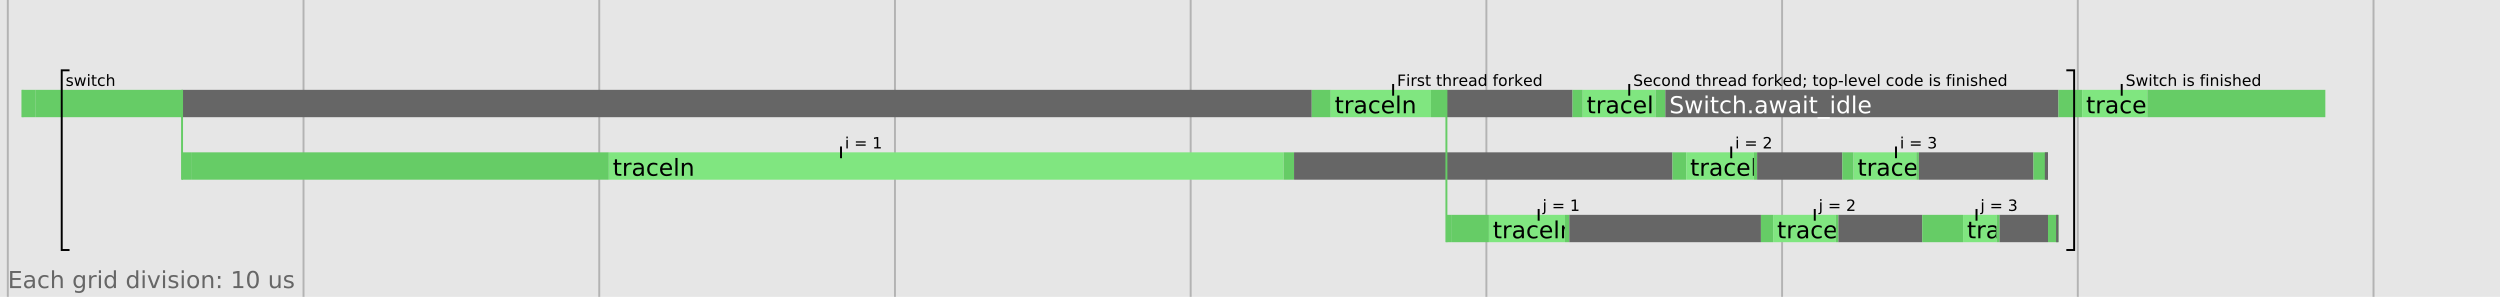 <?xml version="1.0" encoding="UTF-8"?>
<svg xmlns="http://www.w3.org/2000/svg" xmlns:xlink="http://www.w3.org/1999/xlink" width="1280pt" height="152pt" viewBox="0 0 1280 152" version="1.1">
<defs>
<g>
<symbol overflow="visible" id="glyph0-0">
<path style="stroke:none;" d="M 0.594 2.125 L 0.594 -8.469 L 6.594 -8.469 L 6.594 2.125 Z M 1.266 1.453 L 5.938 1.453 L 5.938 -7.781 L 1.266 -7.781 Z M 1.266 1.453 "/>
</symbol>
<symbol overflow="visible" id="glyph0-1">
<path style="stroke:none;" d="M 1.172 -8.75 L 6.703 -8.75 L 6.703 -7.75 L 2.359 -7.75 L 2.359 -5.156 L 6.531 -5.156 L 6.531 -4.172 L 2.359 -4.172 L 2.359 -1 L 6.812 -1 L 6.812 0 L 1.172 0 Z M 1.172 -8.75 "/>
</symbol>
<symbol overflow="visible" id="glyph0-2">
<path style="stroke:none;" d="M 4.109 -3.297 C 3.242 -3.297 2.641 -3.195 2.297 -3 C 1.961 -2.801 1.797 -2.461 1.797 -1.984 C 1.797 -1.598 1.922 -1.289 2.172 -1.062 C 2.43 -0.844 2.773 -0.734 3.203 -0.734 C 3.805 -0.734 4.285 -0.941 4.641 -1.359 C 5.004 -1.785 5.188 -2.352 5.188 -3.062 L 5.188 -3.297 Z M 6.266 -3.75 L 6.266 0 L 5.188 0 L 5.188 -1 C 4.938 -0.602 4.629 -0.305 4.266 -0.109 C 3.898 0.078 3.453 0.172 2.922 0.172 C 2.242 0.172 1.707 -0.016 1.312 -0.391 C 0.914 -0.773 0.719 -1.281 0.719 -1.906 C 0.719 -2.645 0.961 -3.203 1.453 -3.578 C 1.953 -3.953 2.691 -4.141 3.672 -4.141 L 5.188 -4.141 L 5.188 -4.25 C 5.188 -4.75 5.02 -5.133 4.688 -5.406 C 4.363 -5.676 3.91 -5.812 3.328 -5.812 C 2.953 -5.812 2.582 -5.766 2.219 -5.672 C 1.863 -5.578 1.523 -5.441 1.203 -5.266 L 1.203 -6.266 C 1.598 -6.422 1.977 -6.535 2.344 -6.609 C 2.719 -6.68 3.082 -6.719 3.438 -6.719 C 4.383 -6.719 5.094 -6.473 5.562 -5.984 C 6.031 -5.492 6.266 -4.75 6.266 -3.75 Z M 6.266 -3.75 "/>
</symbol>
<symbol overflow="visible" id="glyph0-3">
<path style="stroke:none;" d="M 5.859 -6.312 L 5.859 -5.297 C 5.547 -5.473 5.238 -5.602 4.938 -5.688 C 4.633 -5.77 4.328 -5.812 4.016 -5.812 C 3.305 -5.812 2.758 -5.586 2.375 -5.141 C 1.988 -4.703 1.797 -4.082 1.797 -3.281 C 1.797 -2.477 1.988 -1.852 2.375 -1.406 C 2.758 -0.969 3.305 -0.75 4.016 -0.75 C 4.328 -0.75 4.633 -0.789 4.938 -0.875 C 5.238 -0.957 5.547 -1.082 5.859 -1.25 L 5.859 -0.25 C 5.555 -0.113 5.242 -0.008 4.922 0.062 C 4.598 0.133 4.254 0.172 3.891 0.172 C 2.898 0.172 2.113 -0.133 1.531 -0.75 C 0.945 -1.375 0.656 -2.219 0.656 -3.281 C 0.656 -4.344 0.945 -5.18 1.531 -5.797 C 2.125 -6.41 2.938 -6.719 3.969 -6.719 C 4.289 -6.719 4.609 -6.68 4.922 -6.609 C 5.242 -6.547 5.555 -6.445 5.859 -6.312 Z M 5.859 -6.312 "/>
</symbol>
<symbol overflow="visible" id="glyph0-4">
<path style="stroke:none;" d="M 6.594 -3.969 L 6.594 0 L 5.516 0 L 5.516 -3.922 C 5.516 -4.547 5.391 -5.008 5.141 -5.312 C 4.898 -5.625 4.539 -5.781 4.062 -5.781 C 3.477 -5.781 3.016 -5.594 2.672 -5.219 C 2.336 -4.852 2.172 -4.348 2.172 -3.703 L 2.172 0 L 1.094 0 L 1.094 -9.125 L 2.172 -9.125 L 2.172 -5.547 C 2.43 -5.941 2.734 -6.234 3.078 -6.422 C 3.43 -6.617 3.836 -6.719 4.297 -6.719 C 5.047 -6.719 5.613 -6.484 6 -6.016 C 6.395 -5.555 6.594 -4.875 6.594 -3.969 Z M 6.594 -3.969 "/>
</symbol>
<symbol overflow="visible" id="glyph0-5">
<path style="stroke:none;" d=""/>
</symbol>
<symbol overflow="visible" id="glyph0-6">
<path style="stroke:none;" d="M 5.453 -3.359 C 5.453 -4.141 5.289 -4.742 4.969 -5.172 C 4.645 -5.598 4.191 -5.812 3.609 -5.812 C 3.035 -5.812 2.586 -5.598 2.266 -5.172 C 1.941 -4.742 1.781 -4.141 1.781 -3.359 C 1.781 -2.578 1.941 -1.973 2.266 -1.547 C 2.586 -1.117 3.035 -0.906 3.609 -0.906 C 4.191 -0.906 4.645 -1.117 4.969 -1.547 C 5.289 -1.973 5.453 -2.578 5.453 -3.359 Z M 6.531 -0.812 C 6.531 0.301 6.281 1.129 5.781 1.672 C 5.289 2.223 4.531 2.5 3.5 2.5 C 3.125 2.5 2.766 2.469 2.422 2.406 C 2.086 2.352 1.766 2.27 1.453 2.156 L 1.453 1.109 C 1.766 1.273 2.078 1.398 2.391 1.484 C 2.703 1.566 3.016 1.609 3.328 1.609 C 4.035 1.609 4.566 1.422 4.922 1.047 C 5.273 0.68 5.453 0.125 5.453 -0.625 L 5.453 -1.156 C 5.223 -0.77 4.938 -0.477 4.594 -0.281 C 4.25 -0.094 3.832 0 3.344 0 C 2.539 0 1.891 -0.305 1.391 -0.922 C 0.898 -1.535 0.656 -2.348 0.656 -3.359 C 0.656 -4.367 0.898 -5.18 1.391 -5.797 C 1.891 -6.41 2.539 -6.719 3.344 -6.719 C 3.832 -6.719 4.25 -6.617 4.594 -6.422 C 4.938 -6.234 5.223 -5.945 5.453 -5.562 L 5.453 -6.562 L 6.531 -6.562 Z M 6.531 -0.812 "/>
</symbol>
<symbol overflow="visible" id="glyph0-7">
<path style="stroke:none;" d="M 4.938 -5.562 C 4.812 -5.625 4.676 -5.672 4.531 -5.703 C 4.395 -5.742 4.238 -5.766 4.062 -5.766 C 3.457 -5.766 2.988 -5.566 2.656 -5.172 C 2.332 -4.773 2.172 -4.203 2.172 -3.453 L 2.172 0 L 1.094 0 L 1.094 -6.562 L 2.172 -6.562 L 2.172 -5.547 C 2.398 -5.941 2.695 -6.234 3.062 -6.422 C 3.426 -6.617 3.867 -6.719 4.391 -6.719 C 4.461 -6.719 4.539 -6.711 4.625 -6.703 C 4.719 -6.691 4.816 -6.676 4.922 -6.656 Z M 4.938 -5.562 "/>
</symbol>
<symbol overflow="visible" id="glyph0-8">
<path style="stroke:none;" d="M 1.125 -6.562 L 2.203 -6.562 L 2.203 0 L 1.125 0 Z M 1.125 -9.125 L 2.203 -9.125 L 2.203 -7.75 L 1.125 -7.75 Z M 1.125 -9.125 "/>
</symbol>
<symbol overflow="visible" id="glyph0-9">
<path style="stroke:none;" d="M 5.453 -5.562 L 5.453 -9.125 L 6.531 -9.125 L 6.531 0 L 5.453 0 L 5.453 -0.984 C 5.223 -0.598 4.938 -0.305 4.594 -0.109 C 4.25 0.078 3.832 0.172 3.344 0.172 C 2.551 0.172 1.906 -0.145 1.406 -0.781 C 0.906 -1.414 0.656 -2.25 0.656 -3.281 C 0.656 -4.312 0.906 -5.141 1.406 -5.766 C 1.906 -6.398 2.551 -6.719 3.344 -6.719 C 3.832 -6.719 4.25 -6.625 4.594 -6.438 C 4.938 -6.25 5.223 -5.957 5.453 -5.562 Z M 1.781 -3.281 C 1.781 -2.488 1.941 -1.863 2.266 -1.406 C 2.586 -0.957 3.035 -0.734 3.609 -0.734 C 4.18 -0.734 4.629 -0.957 4.953 -1.406 C 5.285 -1.863 5.453 -2.488 5.453 -3.281 C 5.453 -4.07 5.285 -4.691 4.953 -5.141 C 4.629 -5.586 4.18 -5.812 3.609 -5.812 C 3.035 -5.812 2.586 -5.586 2.266 -5.141 C 1.941 -4.691 1.781 -4.07 1.781 -3.281 Z M 1.781 -3.281 "/>
</symbol>
<symbol overflow="visible" id="glyph0-10">
<path style="stroke:none;" d="M 0.359 -6.562 L 1.5 -6.562 L 3.547 -1.062 L 5.609 -6.562 L 6.75 -6.562 L 4.281 0 L 2.812 0 Z M 0.359 -6.562 "/>
</symbol>
<symbol overflow="visible" id="glyph0-11">
<path style="stroke:none;" d="M 5.312 -6.375 L 5.312 -5.344 C 5.008 -5.5 4.691 -5.613 4.359 -5.688 C 4.035 -5.77 3.695 -5.812 3.344 -5.812 C 2.812 -5.812 2.41 -5.727 2.141 -5.562 C 1.867 -5.406 1.734 -5.16 1.734 -4.828 C 1.734 -4.578 1.828 -4.379 2.016 -4.234 C 2.211 -4.098 2.602 -3.969 3.188 -3.844 L 3.547 -3.75 C 4.316 -3.594 4.863 -3.363 5.188 -3.062 C 5.508 -2.758 5.672 -2.344 5.672 -1.812 C 5.672 -1.195 5.426 -0.711 4.938 -0.359 C 4.457 -0.004 3.797 0.172 2.953 0.172 C 2.598 0.172 2.227 0.133 1.844 0.062 C 1.469 0 1.07 -0.098 0.656 -0.234 L 0.656 -1.359 C 1.051 -1.148 1.441 -0.992 1.828 -0.891 C 2.211 -0.785 2.598 -0.734 2.984 -0.734 C 3.484 -0.734 3.867 -0.816 4.141 -0.984 C 4.422 -1.16 4.562 -1.41 4.562 -1.734 C 4.562 -2.023 4.461 -2.25 4.266 -2.406 C 4.066 -2.562 3.633 -2.711 2.969 -2.859 L 2.594 -2.938 C 1.926 -3.082 1.441 -3.301 1.141 -3.594 C 0.848 -3.883 0.703 -4.281 0.703 -4.781 C 0.703 -5.406 0.922 -5.883 1.359 -6.219 C 1.797 -6.551 2.414 -6.719 3.219 -6.719 C 3.613 -6.719 3.988 -6.688 4.344 -6.625 C 4.695 -6.57 5.02 -6.488 5.312 -6.375 Z M 5.312 -6.375 "/>
</symbol>
<symbol overflow="visible" id="glyph0-12">
<path style="stroke:none;" d="M 3.672 -5.812 C 3.098 -5.812 2.641 -5.582 2.297 -5.125 C 1.961 -4.676 1.797 -4.062 1.797 -3.281 C 1.797 -2.488 1.961 -1.867 2.297 -1.422 C 2.629 -0.973 3.086 -0.75 3.672 -0.75 C 4.242 -0.75 4.695 -0.973 5.031 -1.422 C 5.375 -1.879 5.547 -2.5 5.547 -3.281 C 5.547 -4.051 5.375 -4.664 5.031 -5.125 C 4.695 -5.582 4.242 -5.812 3.672 -5.812 Z M 3.672 -6.719 C 4.609 -6.719 5.344 -6.41 5.875 -5.797 C 6.414 -5.191 6.688 -4.352 6.688 -3.281 C 6.688 -2.207 6.414 -1.363 5.875 -0.75 C 5.344 -0.133 4.609 0.172 3.672 0.172 C 2.734 0.172 1.992 -0.133 1.453 -0.75 C 0.922 -1.363 0.656 -2.207 0.656 -3.281 C 0.656 -4.352 0.922 -5.191 1.453 -5.797 C 1.992 -6.41 2.734 -6.719 3.672 -6.719 Z M 3.672 -6.719 "/>
</symbol>
<symbol overflow="visible" id="glyph0-13">
<path style="stroke:none;" d="M 6.594 -3.969 L 6.594 0 L 5.516 0 L 5.516 -3.922 C 5.516 -4.547 5.391 -5.008 5.141 -5.312 C 4.898 -5.625 4.539 -5.781 4.062 -5.781 C 3.477 -5.781 3.016 -5.594 2.672 -5.219 C 2.336 -4.852 2.172 -4.348 2.172 -3.703 L 2.172 0 L 1.094 0 L 1.094 -6.562 L 2.172 -6.562 L 2.172 -5.547 C 2.43 -5.941 2.734 -6.234 3.078 -6.422 C 3.43 -6.617 3.836 -6.719 4.297 -6.719 C 5.047 -6.719 5.613 -6.484 6 -6.016 C 6.395 -5.555 6.594 -4.875 6.594 -3.969 Z M 6.594 -3.969 "/>
</symbol>
<symbol overflow="visible" id="glyph0-14">
<path style="stroke:none;" d="M 1.406 -1.484 L 2.641 -1.484 L 2.641 0 L 1.406 0 Z M 1.406 -6.203 L 2.641 -6.203 L 2.641 -4.719 L 1.406 -4.719 Z M 1.406 -6.203 "/>
</symbol>
<symbol overflow="visible" id="glyph0-15">
<path style="stroke:none;" d="M 1.484 -1 L 3.422 -1 L 3.422 -7.672 L 1.312 -7.25 L 1.312 -8.328 L 3.406 -8.75 L 4.594 -8.75 L 4.594 -1 L 6.531 -1 L 6.531 0 L 1.484 0 Z M 1.484 -1 "/>
</symbol>
<symbol overflow="visible" id="glyph0-16">
<path style="stroke:none;" d="M 3.812 -7.969 C 3.207 -7.969 2.75 -7.664 2.438 -7.062 C 2.133 -6.469 1.984 -5.566 1.984 -4.359 C 1.984 -3.16 2.133 -2.258 2.438 -1.656 C 2.75 -1.062 3.207 -0.766 3.812 -0.766 C 4.426 -0.766 4.883 -1.062 5.188 -1.656 C 5.5 -2.258 5.656 -3.16 5.656 -4.359 C 5.656 -5.566 5.5 -6.469 5.188 -7.062 C 4.883 -7.664 4.426 -7.969 3.812 -7.969 Z M 3.812 -8.906 C 4.789 -8.906 5.539 -8.516 6.062 -7.734 C 6.582 -6.961 6.844 -5.836 6.844 -4.359 C 6.844 -2.891 6.582 -1.766 6.062 -0.984 C 5.539 -0.211 4.789 0.172 3.812 0.172 C 2.832 0.172 2.082 -0.211 1.562 -0.984 C 1.051 -1.766 0.797 -2.891 0.797 -4.359 C 0.797 -5.836 1.051 -6.961 1.562 -7.734 C 2.082 -8.516 2.832 -8.906 3.812 -8.906 Z M 3.812 -8.906 "/>
</symbol>
<symbol overflow="visible" id="glyph0-17">
<path style="stroke:none;" d="M 1.016 -2.594 L 1.016 -6.562 L 2.094 -6.562 L 2.094 -2.625 C 2.094 -2.008 2.211 -1.547 2.453 -1.234 C 2.703 -0.922 3.066 -0.766 3.547 -0.766 C 4.129 -0.766 4.586 -0.945 4.922 -1.312 C 5.266 -1.688 5.438 -2.195 5.438 -2.844 L 5.438 -6.562 L 6.516 -6.562 L 6.516 0 L 5.438 0 L 5.438 -1.016 C 5.176 -0.609 4.875 -0.305 4.531 -0.109 C 4.188 0.078 3.785 0.172 3.328 0.172 C 2.566 0.172 1.988 -0.062 1.594 -0.531 C 1.207 -1 1.016 -1.688 1.016 -2.594 Z M 3.734 -6.719 Z M 3.734 -6.719 "/>
</symbol>
<symbol overflow="visible" id="glyph0-18">
<path style="stroke:none;" d="M 2.203 -8.422 L 2.203 -6.562 L 4.422 -6.562 L 4.422 -5.719 L 2.203 -5.719 L 2.203 -2.156 C 2.203 -1.625 2.273 -1.281 2.422 -1.125 C 2.566 -0.977 2.863 -0.906 3.312 -0.906 L 4.422 -0.906 L 4.422 0 L 3.312 0 C 2.477 0 1.898 -0.156 1.578 -0.469 C 1.266 -0.781 1.109 -1.344 1.109 -2.156 L 1.109 -5.719 L 0.328 -5.719 L 0.328 -6.562 L 1.109 -6.562 L 1.109 -8.422 Z M 2.203 -8.422 "/>
</symbol>
<symbol overflow="visible" id="glyph0-19">
<path style="stroke:none;" d="M 6.75 -3.547 L 6.75 -3.031 L 1.781 -3.031 C 1.832 -2.281 2.055 -1.711 2.453 -1.328 C 2.859 -0.941 3.414 -0.75 4.125 -0.75 C 4.539 -0.75 4.941 -0.797 5.328 -0.891 C 5.723 -0.992 6.113 -1.148 6.5 -1.359 L 6.5 -0.328 C 6.102 -0.172 5.703 -0.051 5.297 0.031 C 4.891 0.125 4.477 0.172 4.062 0.172 C 3.02 0.172 2.191 -0.129 1.578 -0.734 C 0.961 -1.348 0.656 -2.176 0.656 -3.219 C 0.656 -4.289 0.945 -5.141 1.531 -5.766 C 2.113 -6.398 2.895 -6.719 3.875 -6.719 C 4.758 -6.719 5.457 -6.43 5.969 -5.859 C 6.488 -5.297 6.75 -4.523 6.75 -3.547 Z M 5.672 -3.875 C 5.66 -4.457 5.492 -4.926 5.172 -5.281 C 4.848 -5.633 4.422 -5.812 3.891 -5.812 C 3.285 -5.812 2.801 -5.641 2.438 -5.297 C 2.082 -4.953 1.879 -4.473 1.828 -3.859 Z M 5.672 -3.875 "/>
</symbol>
<symbol overflow="visible" id="glyph0-20">
<path style="stroke:none;" d="M 1.125 -9.125 L 2.203 -9.125 L 2.203 0 L 1.125 0 Z M 1.125 -9.125 "/>
</symbol>
<symbol overflow="visible" id="glyph0-21">
<path style="stroke:none;" d="M 6.422 -8.469 L 6.422 -7.312 C 5.973 -7.52 5.547 -7.676 5.141 -7.781 C 4.742 -7.895 4.363 -7.953 4 -7.953 C 3.352 -7.953 2.852 -7.828 2.5 -7.578 C 2.156 -7.328 1.984 -6.969 1.984 -6.5 C 1.984 -6.113 2.098 -5.82 2.328 -5.625 C 2.555 -5.426 3 -5.27 3.656 -5.156 L 4.359 -5 C 5.242 -4.832 5.895 -4.535 6.312 -4.109 C 6.738 -3.691 6.953 -3.129 6.953 -2.422 C 6.953 -1.566 6.664 -0.922 6.094 -0.484 C 5.531 -0.047 4.695 0.172 3.594 0.172 C 3.188 0.172 2.75 0.125 2.281 0.031 C 1.812 -0.062 1.328 -0.203 0.828 -0.391 L 0.828 -1.609 C 1.305 -1.336 1.773 -1.133 2.234 -1 C 2.703 -0.863 3.156 -0.797 3.594 -0.797 C 4.27 -0.797 4.789 -0.926 5.156 -1.188 C 5.531 -1.457 5.719 -1.836 5.719 -2.328 C 5.719 -2.754 5.582 -3.086 5.312 -3.328 C 5.051 -3.578 4.617 -3.758 4.016 -3.875 L 3.297 -4.016 C 2.41 -4.191 1.77 -4.469 1.375 -4.844 C 0.988 -5.219 0.797 -5.738 0.797 -6.406 C 0.797 -7.188 1.066 -7.797 1.609 -8.234 C 2.148 -8.68 2.898 -8.906 3.859 -8.906 C 4.273 -8.906 4.691 -8.867 5.109 -8.797 C 5.535 -8.723 5.973 -8.613 6.422 -8.469 Z M 6.422 -8.469 "/>
</symbol>
<symbol overflow="visible" id="glyph0-22">
<path style="stroke:none;" d="M 0.5 -6.562 L 1.578 -6.562 L 2.938 -1.438 L 4.266 -6.562 L 5.547 -6.562 L 6.891 -1.438 L 8.234 -6.562 L 9.312 -6.562 L 7.594 0 L 6.328 0 L 4.906 -5.375 L 3.5 0 L 2.219 0 Z M 0.5 -6.562 "/>
</symbol>
<symbol overflow="visible" id="glyph0-23">
<path style="stroke:none;" d="M 1.281 -1.484 L 2.516 -1.484 L 2.516 0 L 1.281 0 Z M 1.281 -1.484 "/>
</symbol>
<symbol overflow="visible" id="glyph0-24">
<path style="stroke:none;" d="M 6.125 2 L 6.125 2.828 L -0.125 2.828 L -0.125 2 Z M 6.125 2 "/>
</symbol>
<symbol overflow="visible" id="glyph1-0">
<path style="stroke:none;" d="M 0.406 1.422 L 0.406 -5.641 L 4.406 -5.641 L 4.406 1.422 Z M 0.844 0.969 L 3.953 0.969 L 3.953 -5.188 L 0.844 -5.188 Z M 0.844 0.969 "/>
</symbol>
<symbol overflow="visible" id="glyph1-1">
<path style="stroke:none;" d="M 0.75 -4.375 L 1.469 -4.375 L 1.469 0 L 0.75 0 Z M 0.75 -6.078 L 1.469 -6.078 L 1.469 -5.172 L 0.75 -5.172 Z M 0.75 -6.078 "/>
</symbol>
<symbol overflow="visible" id="glyph1-2">
<path style="stroke:none;" d=""/>
</symbol>
<symbol overflow="visible" id="glyph1-3">
<path style="stroke:none;" d="M 0.844 -3.641 L 5.859 -3.641 L 5.859 -2.984 L 0.844 -2.984 Z M 0.844 -2.047 L 5.859 -2.047 L 5.859 -1.375 L 0.844 -1.375 Z M 0.844 -2.047 "/>
</symbol>
<symbol overflow="visible" id="glyph1-4">
<path style="stroke:none;" d="M 1 -0.672 L 2.281 -0.672 L 2.281 -5.109 L 0.875 -4.828 L 0.875 -5.547 L 2.281 -5.828 L 3.062 -5.828 L 3.062 -0.672 L 4.359 -0.672 L 4.359 0 L 1 0 Z M 1 -0.672 "/>
</symbol>
<symbol overflow="visible" id="glyph1-5">
<path style="stroke:none;" d="M 1.531 -0.672 L 4.297 -0.672 L 4.297 0 L 0.594 0 L 0.594 -0.672 C 0.883 -0.973 1.289 -1.383 1.812 -1.906 C 2.332 -2.438 2.656 -2.773 2.781 -2.922 C 3.039 -3.203 3.219 -3.441 3.312 -3.641 C 3.414 -3.836 3.469 -4.031 3.469 -4.219 C 3.469 -4.531 3.359 -4.785 3.141 -4.984 C 2.922 -5.18 2.641 -5.281 2.297 -5.281 C 2.047 -5.281 1.781 -5.234 1.5 -5.141 C 1.227 -5.055 0.938 -4.926 0.625 -4.75 L 0.625 -5.547 C 0.945 -5.68 1.242 -5.781 1.516 -5.844 C 1.797 -5.906 2.051 -5.938 2.281 -5.938 C 2.883 -5.938 3.363 -5.785 3.719 -5.484 C 4.082 -5.18 4.266 -4.781 4.266 -4.281 C 4.266 -4.039 4.219 -3.812 4.125 -3.594 C 4.031 -3.375 3.867 -3.117 3.641 -2.828 C 3.566 -2.754 3.352 -2.535 3 -2.172 C 2.656 -1.816 2.164 -1.316 1.531 -0.672 Z M 1.531 -0.672 "/>
</symbol>
<symbol overflow="visible" id="glyph1-6">
<path style="stroke:none;" d="M 3.25 -3.141 C 3.625 -3.066 3.914 -2.898 4.125 -2.641 C 4.344 -2.391 4.453 -2.078 4.453 -1.703 C 4.453 -1.117 4.254 -0.672 3.859 -0.359 C 3.461 -0.047 2.898 0.109 2.172 0.109 C 1.922 0.109 1.664 0.082 1.406 0.031 C 1.156 -0.008 0.891 -0.078 0.609 -0.172 L 0.609 -0.938 C 0.828 -0.812 1.066 -0.711 1.328 -0.641 C 1.586 -0.578 1.859 -0.547 2.141 -0.547 C 2.641 -0.547 3.02 -0.645 3.281 -0.844 C 3.539 -1.039 3.672 -1.328 3.672 -1.703 C 3.672 -2.047 3.547 -2.312 3.297 -2.5 C 3.055 -2.695 2.723 -2.797 2.297 -2.797 L 1.625 -2.797 L 1.625 -3.438 L 2.328 -3.438 C 2.711 -3.438 3.008 -3.516 3.219 -3.672 C 3.426 -3.828 3.531 -4.051 3.531 -4.344 C 3.531 -4.645 3.422 -4.875 3.203 -5.031 C 2.992 -5.195 2.691 -5.281 2.297 -5.281 C 2.078 -5.281 1.844 -5.254 1.594 -5.203 C 1.352 -5.16 1.082 -5.086 0.781 -4.984 L 0.781 -5.688 C 1.082 -5.77 1.363 -5.832 1.625 -5.875 C 1.883 -5.914 2.133 -5.938 2.375 -5.938 C 2.969 -5.938 3.438 -5.801 3.781 -5.531 C 4.133 -5.258 4.312 -4.891 4.312 -4.422 C 4.312 -4.098 4.219 -3.828 4.031 -3.609 C 3.852 -3.391 3.594 -3.234 3.25 -3.141 Z M 3.25 -3.141 "/>
</symbol>
<symbol overflow="visible" id="glyph1-7">
<path style="stroke:none;" d="M 0.781 -5.828 L 4.141 -5.828 L 4.141 -5.172 L 1.578 -5.172 L 1.578 -3.453 L 3.891 -3.453 L 3.891 -2.781 L 1.578 -2.781 L 1.578 0 L 0.781 0 Z M 0.781 -5.828 "/>
</symbol>
<symbol overflow="visible" id="glyph1-8">
<path style="stroke:none;" d="M 3.297 -3.703 C 3.211 -3.754 3.125 -3.789 3.031 -3.812 C 2.938 -3.832 2.832 -3.844 2.719 -3.844 C 2.312 -3.844 2 -3.707 1.781 -3.438 C 1.562 -3.176 1.453 -2.801 1.453 -2.312 L 1.453 0 L 0.734 0 L 0.734 -4.375 L 1.453 -4.375 L 1.453 -3.703 C 1.598 -3.961 1.789 -4.156 2.031 -4.281 C 2.281 -4.414 2.578 -4.484 2.922 -4.484 C 2.973 -4.484 3.023 -4.477 3.078 -4.469 C 3.141 -4.469 3.207 -4.457 3.281 -4.438 Z M 3.297 -3.703 "/>
</symbol>
<symbol overflow="visible" id="glyph1-9">
<path style="stroke:none;" d="M 3.547 -4.25 L 3.547 -3.562 C 3.336 -3.664 3.125 -3.742 2.906 -3.797 C 2.688 -3.848 2.461 -3.875 2.234 -3.875 C 1.879 -3.875 1.609 -3.816 1.422 -3.703 C 1.242 -3.598 1.156 -3.438 1.156 -3.219 C 1.156 -3.051 1.219 -2.922 1.344 -2.828 C 1.477 -2.734 1.738 -2.645 2.125 -2.562 L 2.375 -2.5 C 2.883 -2.395 3.242 -2.242 3.453 -2.047 C 3.672 -1.848 3.781 -1.566 3.781 -1.203 C 3.781 -0.797 3.617 -0.473 3.297 -0.234 C 2.973 -0.004 2.531 0.109 1.969 0.109 C 1.738 0.109 1.492 0.082 1.234 0.031 C 0.984 -0.008 0.719 -0.07 0.438 -0.156 L 0.438 -0.906 C 0.695 -0.77 0.957 -0.664 1.219 -0.594 C 1.477 -0.52 1.734 -0.484 1.984 -0.484 C 2.328 -0.484 2.586 -0.539 2.766 -0.656 C 2.953 -0.781 3.047 -0.945 3.047 -1.156 C 3.047 -1.352 2.977 -1.504 2.844 -1.609 C 2.707 -1.711 2.422 -1.812 1.984 -1.906 L 1.734 -1.969 C 1.285 -2.062 0.961 -2.203 0.766 -2.391 C 0.566 -2.586 0.469 -2.852 0.469 -3.188 C 0.469 -3.602 0.613 -3.922 0.906 -4.141 C 1.195 -4.367 1.609 -4.484 2.141 -4.484 C 2.41 -4.484 2.66 -4.461 2.891 -4.422 C 3.129 -4.379 3.348 -4.32 3.547 -4.25 Z M 3.547 -4.25 "/>
</symbol>
<symbol overflow="visible" id="glyph1-10">
<path style="stroke:none;" d="M 1.469 -5.625 L 1.469 -4.375 L 2.953 -4.375 L 2.953 -3.812 L 1.469 -3.812 L 1.469 -1.438 C 1.469 -1.082 1.516 -0.852 1.609 -0.75 C 1.711 -0.656 1.91 -0.609 2.203 -0.609 L 2.953 -0.609 L 2.953 0 L 2.203 0 C 1.648 0 1.27 -0.102 1.062 -0.312 C 0.852 -0.52 0.75 -0.895 0.75 -1.438 L 0.75 -3.812 L 0.219 -3.812 L 0.219 -4.375 L 0.75 -4.375 L 0.75 -5.625 Z M 1.469 -5.625 "/>
</symbol>
<symbol overflow="visible" id="glyph1-11">
<path style="stroke:none;" d="M 4.391 -2.641 L 4.391 0 L 3.672 0 L 3.672 -2.625 C 3.672 -3.031 3.586 -3.336 3.422 -3.547 C 3.266 -3.754 3.023 -3.859 2.703 -3.859 C 2.316 -3.859 2.008 -3.734 1.781 -3.484 C 1.562 -3.234 1.453 -2.895 1.453 -2.469 L 1.453 0 L 0.734 0 L 0.734 -6.078 L 1.453 -6.078 L 1.453 -3.703 C 1.617 -3.961 1.816 -4.156 2.047 -4.281 C 2.285 -4.414 2.555 -4.484 2.859 -4.484 C 3.367 -4.484 3.75 -4.328 4 -4.016 C 4.258 -3.703 4.391 -3.242 4.391 -2.641 Z M 4.391 -2.641 "/>
</symbol>
<symbol overflow="visible" id="glyph1-12">
<path style="stroke:none;" d="M 4.5 -2.375 L 4.5 -2.016 L 1.188 -2.016 C 1.219 -1.523 1.367 -1.148 1.641 -0.891 C 1.91 -0.629 2.281 -0.5 2.75 -0.5 C 3.031 -0.5 3.301 -0.531 3.562 -0.594 C 3.82 -0.664 4.078 -0.77 4.328 -0.906 L 4.328 -0.219 C 4.066 -0.113 3.801 -0.035 3.531 0.016 C 3.258 0.078 2.988 0.109 2.719 0.109 C 2.02 0.109 1.461 -0.094 1.047 -0.5 C 0.641 -0.906 0.438 -1.453 0.438 -2.141 C 0.438 -2.859 0.629 -3.426 1.016 -3.844 C 1.41 -4.27 1.938 -4.484 2.594 -4.484 C 3.176 -4.484 3.641 -4.289 3.984 -3.906 C 4.328 -3.531 4.5 -3.02 4.5 -2.375 Z M 3.781 -2.578 C 3.77 -2.973 3.656 -3.285 3.438 -3.516 C 3.227 -3.754 2.945 -3.875 2.594 -3.875 C 2.195 -3.875 1.875 -3.758 1.625 -3.531 C 1.383 -3.301 1.25 -2.984 1.219 -2.578 Z M 3.781 -2.578 "/>
</symbol>
<symbol overflow="visible" id="glyph1-13">
<path style="stroke:none;" d="M 2.75 -2.203 C 2.164 -2.203 1.758 -2.133 1.531 -2 C 1.312 -1.863 1.203 -1.641 1.203 -1.328 C 1.203 -1.066 1.285 -0.859 1.453 -0.703 C 1.617 -0.555 1.848 -0.484 2.141 -0.484 C 2.535 -0.484 2.852 -0.625 3.094 -0.906 C 3.332 -1.195 3.453 -1.578 3.453 -2.047 L 3.453 -2.203 Z M 4.172 -2.5 L 4.172 0 L 3.453 0 L 3.453 -0.672 C 3.297 -0.398 3.094 -0.203 2.844 -0.078 C 2.602 0.047 2.305 0.109 1.953 0.109 C 1.504 0.109 1.145 -0.016 0.875 -0.266 C 0.613 -0.516 0.484 -0.852 0.484 -1.281 C 0.484 -1.77 0.645 -2.141 0.969 -2.391 C 1.301 -2.641 1.797 -2.766 2.453 -2.766 L 3.453 -2.766 L 3.453 -2.828 C 3.453 -3.16 3.344 -3.414 3.125 -3.594 C 2.914 -3.781 2.613 -3.875 2.219 -3.875 C 1.969 -3.875 1.723 -3.844 1.484 -3.781 C 1.242 -3.719 1.016 -3.629 0.797 -3.516 L 0.797 -4.172 C 1.066 -4.273 1.32 -4.352 1.562 -4.406 C 1.812 -4.457 2.055 -4.484 2.297 -4.484 C 2.922 -4.484 3.391 -4.316 3.703 -3.984 C 4.016 -3.66 4.172 -3.164 4.172 -2.5 Z M 4.172 -2.5 "/>
</symbol>
<symbol overflow="visible" id="glyph1-14">
<path style="stroke:none;" d="M 3.641 -3.719 L 3.641 -6.078 L 4.359 -6.078 L 4.359 0 L 3.641 0 L 3.641 -0.656 C 3.484 -0.395 3.289 -0.203 3.062 -0.078 C 2.832 0.047 2.555 0.109 2.234 0.109 C 1.703 0.109 1.27 -0.098 0.938 -0.516 C 0.602 -0.941 0.438 -1.5 0.438 -2.188 C 0.438 -2.875 0.602 -3.426 0.938 -3.844 C 1.27 -4.27 1.703 -4.484 2.234 -4.484 C 2.555 -4.484 2.832 -4.422 3.062 -4.297 C 3.289 -4.172 3.484 -3.977 3.641 -3.719 Z M 1.188 -2.188 C 1.188 -1.656 1.297 -1.238 1.516 -0.938 C 1.734 -0.633 2.031 -0.484 2.406 -0.484 C 2.789 -0.484 3.094 -0.633 3.312 -0.938 C 3.531 -1.238 3.641 -1.656 3.641 -2.188 C 3.641 -2.719 3.531 -3.129 3.312 -3.422 C 3.094 -3.723 2.789 -3.875 2.406 -3.875 C 2.031 -3.875 1.734 -3.723 1.516 -3.422 C 1.297 -3.129 1.188 -2.719 1.188 -2.188 Z M 1.188 -2.188 "/>
</symbol>
<symbol overflow="visible" id="glyph1-15">
<path style="stroke:none;" d="M 2.969 -6.078 L 2.969 -5.484 L 2.281 -5.484 C 2.02 -5.484 1.836 -5.43 1.734 -5.328 C 1.641 -5.223 1.594 -5.035 1.594 -4.766 L 1.594 -4.375 L 2.781 -4.375 L 2.781 -3.812 L 1.594 -3.812 L 1.594 0 L 0.875 0 L 0.875 -3.812 L 0.188 -3.812 L 0.188 -4.375 L 0.875 -4.375 L 0.875 -4.688 C 0.875 -5.164 0.984 -5.516 1.203 -5.734 C 1.43 -5.961 1.797 -6.078 2.297 -6.078 Z M 2.969 -6.078 "/>
</symbol>
<symbol overflow="visible" id="glyph1-16">
<path style="stroke:none;" d="M 2.453 -3.875 C 2.066 -3.875 1.758 -3.723 1.531 -3.422 C 1.312 -3.117 1.203 -2.707 1.203 -2.188 C 1.203 -1.664 1.312 -1.254 1.531 -0.953 C 1.758 -0.648 2.066 -0.5 2.453 -0.5 C 2.836 -0.5 3.141 -0.648 3.359 -0.953 C 3.586 -1.254 3.703 -1.664 3.703 -2.188 C 3.703 -2.707 3.586 -3.117 3.359 -3.422 C 3.141 -3.723 2.836 -3.875 2.453 -3.875 Z M 2.453 -4.484 C 3.078 -4.484 3.566 -4.281 3.922 -3.875 C 4.273 -3.469 4.453 -2.906 4.453 -2.188 C 4.453 -1.469 4.273 -0.906 3.922 -0.5 C 3.566 -0.094 3.078 0.109 2.453 0.109 C 1.828 0.109 1.332 -0.094 0.969 -0.5 C 0.613 -0.906 0.438 -1.469 0.438 -2.188 C 0.438 -2.906 0.613 -3.469 0.969 -3.875 C 1.332 -4.281 1.828 -4.484 2.453 -4.484 Z M 2.453 -4.484 "/>
</symbol>
<symbol overflow="visible" id="glyph1-17">
<path style="stroke:none;" d="M 0.734 -6.078 L 1.453 -6.078 L 1.453 -2.484 L 3.594 -4.375 L 4.516 -4.375 L 2.188 -2.328 L 4.609 0 L 3.672 0 L 1.453 -2.141 L 1.453 0 L 0.734 0 Z M 0.734 -6.078 "/>
</symbol>
<symbol overflow="visible" id="glyph1-18">
<path style="stroke:none;" d="M 0.75 -4.375 L 1.469 -4.375 L 1.469 0.078 C 1.469 0.641 1.363 1.047 1.156 1.297 C 0.945 1.547 0.602 1.672 0.125 1.672 L -0.141 1.672 L -0.141 1.062 L 0.047 1.062 C 0.316 1.062 0.5 0.992 0.594 0.859 C 0.695 0.734 0.75 0.473 0.75 0.078 Z M 0.75 -6.078 L 1.469 -6.078 L 1.469 -5.172 L 0.75 -5.172 Z M 0.75 -6.078 "/>
</symbol>
<symbol overflow="visible" id="glyph1-19">
<path style="stroke:none;" d="M 4.281 -5.641 L 4.281 -4.875 C 3.977 -5.02 3.691 -5.125 3.422 -5.188 C 3.16 -5.258 2.91 -5.297 2.672 -5.297 C 2.234 -5.297 1.898 -5.211 1.672 -5.047 C 1.441 -4.879 1.328 -4.645 1.328 -4.344 C 1.328 -4.082 1.398 -3.883 1.547 -3.75 C 1.703 -3.625 2 -3.52 2.438 -3.438 L 2.906 -3.344 C 3.5 -3.227 3.938 -3.031 4.219 -2.75 C 4.5 -2.469 4.641 -2.086 4.641 -1.609 C 4.641 -1.047 4.445 -0.617 4.062 -0.328 C 3.688 -0.035 3.133 0.109 2.406 0.109 C 2.125 0.109 1.828 0.078 1.516 0.016 C 1.203 -0.047 0.879 -0.141 0.547 -0.266 L 0.547 -1.078 C 0.867 -0.891 1.18 -0.75 1.484 -0.656 C 1.797 -0.57 2.102 -0.531 2.406 -0.531 C 2.852 -0.531 3.195 -0.617 3.438 -0.797 C 3.688 -0.973 3.812 -1.223 3.812 -1.547 C 3.812 -1.836 3.723 -2.062 3.547 -2.219 C 3.367 -2.383 3.082 -2.508 2.688 -2.594 L 2.203 -2.688 C 1.609 -2.801 1.18 -2.984 0.922 -3.234 C 0.66 -3.484 0.531 -3.832 0.531 -4.281 C 0.531 -4.789 0.711 -5.191 1.078 -5.484 C 1.441 -5.785 1.941 -5.938 2.578 -5.938 C 2.848 -5.938 3.125 -5.91 3.406 -5.859 C 3.695 -5.816 3.988 -5.742 4.281 -5.641 Z M 4.281 -5.641 "/>
</symbol>
<symbol overflow="visible" id="glyph1-20">
<path style="stroke:none;" d="M 3.906 -4.203 L 3.906 -3.531 C 3.695 -3.645 3.488 -3.727 3.281 -3.781 C 3.082 -3.844 2.879 -3.875 2.672 -3.875 C 2.203 -3.875 1.836 -3.723 1.578 -3.422 C 1.328 -3.129 1.203 -2.719 1.203 -2.188 C 1.203 -1.656 1.328 -1.238 1.578 -0.938 C 1.836 -0.645 2.203 -0.5 2.672 -0.5 C 2.879 -0.5 3.082 -0.523 3.281 -0.578 C 3.488 -0.641 3.695 -0.723 3.906 -0.828 L 3.906 -0.172 C 3.707 -0.078 3.5 -0.008 3.281 0.031 C 3.062 0.082 2.832 0.109 2.594 0.109 C 1.938 0.109 1.41 -0.094 1.016 -0.5 C 0.629 -0.914 0.438 -1.477 0.438 -2.188 C 0.438 -2.895 0.633 -3.453 1.031 -3.859 C 1.426 -4.273 1.961 -4.484 2.641 -4.484 C 2.859 -4.484 3.07 -4.457 3.281 -4.406 C 3.5 -4.363 3.707 -4.297 3.906 -4.203 Z M 3.906 -4.203 "/>
</symbol>
<symbol overflow="visible" id="glyph1-21">
<path style="stroke:none;" d="M 4.391 -2.641 L 4.391 0 L 3.672 0 L 3.672 -2.625 C 3.672 -3.031 3.586 -3.336 3.422 -3.547 C 3.266 -3.754 3.023 -3.859 2.703 -3.859 C 2.316 -3.859 2.008 -3.734 1.781 -3.484 C 1.562 -3.234 1.453 -2.895 1.453 -2.469 L 1.453 0 L 0.734 0 L 0.734 -4.375 L 1.453 -4.375 L 1.453 -3.703 C 1.617 -3.961 1.816 -4.156 2.047 -4.281 C 2.285 -4.414 2.555 -4.484 2.859 -4.484 C 3.367 -4.484 3.75 -4.328 4 -4.016 C 4.258 -3.703 4.391 -3.242 4.391 -2.641 Z M 4.391 -2.641 "/>
</symbol>
<symbol overflow="visible" id="glyph1-22">
<path style="stroke:none;" d="M 0.938 -4.141 L 1.766 -4.141 L 1.766 -3.141 L 0.938 -3.141 Z M 0.938 -1 L 1.766 -1 L 1.766 -0.328 L 1.125 0.938 L 0.625 0.938 L 0.938 -0.328 Z M 0.938 -1 "/>
</symbol>
<symbol overflow="visible" id="glyph1-23">
<path style="stroke:none;" d="M 1.453 -0.656 L 1.453 1.672 L 0.734 1.672 L 0.734 -4.375 L 1.453 -4.375 L 1.453 -3.719 C 1.598 -3.977 1.785 -4.172 2.016 -4.297 C 2.254 -4.422 2.531 -4.484 2.844 -4.484 C 3.375 -4.484 3.805 -4.27 4.141 -3.844 C 4.473 -3.426 4.641 -2.875 4.641 -2.188 C 4.641 -1.5 4.473 -0.941 4.141 -0.516 C 3.805 -0.098 3.375 0.109 2.844 0.109 C 2.531 0.109 2.254 0.047 2.016 -0.078 C 1.785 -0.203 1.598 -0.395 1.453 -0.656 Z M 3.891 -2.188 C 3.891 -2.719 3.781 -3.129 3.562 -3.422 C 3.352 -3.723 3.055 -3.875 2.672 -3.875 C 2.297 -3.875 2 -3.723 1.781 -3.422 C 1.562 -3.129 1.453 -2.719 1.453 -2.188 C 1.453 -1.656 1.562 -1.238 1.781 -0.938 C 2 -0.633 2.297 -0.484 2.672 -0.484 C 3.055 -0.484 3.352 -0.633 3.562 -0.938 C 3.781 -1.238 3.891 -1.656 3.891 -2.188 Z M 3.891 -2.188 "/>
</symbol>
<symbol overflow="visible" id="glyph1-24">
<path style="stroke:none;" d="M 0.391 -2.516 L 2.5 -2.516 L 2.5 -1.875 L 0.391 -1.875 Z M 0.391 -2.516 "/>
</symbol>
<symbol overflow="visible" id="glyph1-25">
<path style="stroke:none;" d="M 0.75 -6.078 L 1.469 -6.078 L 1.469 0 L 0.75 0 Z M 0.75 -6.078 "/>
</symbol>
<symbol overflow="visible" id="glyph1-26">
<path style="stroke:none;" d="M 0.234 -4.375 L 1 -4.375 L 2.375 -0.703 L 3.734 -4.375 L 4.5 -4.375 L 2.859 0 L 1.875 0 Z M 0.234 -4.375 "/>
</symbol>
<symbol overflow="visible" id="glyph1-27">
<path style="stroke:none;" d="M 0.344 -4.375 L 1.062 -4.375 L 1.953 -0.969 L 2.844 -4.375 L 3.703 -4.375 L 4.594 -0.969 L 5.484 -4.375 L 6.203 -4.375 L 5.062 0 L 4.219 0 L 3.281 -3.594 L 2.328 0 L 1.484 0 Z M 0.344 -4.375 "/>
</symbol>
</g>
<clipPath id="clip1">
  <path d="M 683.34 48 L 725 48 L 725 59 L 683.34 59 Z M 683.34 48 "/>
</clipPath>
<clipPath id="clip2">
  <path d="M 812.352 48 L 847.656 48 L 847.656 59 L 812.352 59 Z M 812.352 48 "/>
</clipPath>
<clipPath id="clip3">
  <path d="M 1068.062 48 L 1099.449 48 L 1099.449 59 L 1068.062 59 Z M 1068.062 48 "/>
</clipPath>
<clipPath id="clip4">
  <path d="M 865.344 80 L 898 80 L 898 91 L 865.344 91 Z M 865.344 80 "/>
</clipPath>
<clipPath id="clip5">
  <path d="M 951.027 80 L 981.156 80 L 981.156 91 L 951.027 91 Z M 951.027 80 "/>
</clipPath>
<clipPath id="clip6">
  <path d="M 764.328 112 L 801.254 112 L 801.254 123 L 764.328 123 Z M 764.328 112 "/>
</clipPath>
<clipPath id="clip7">
  <path d="M 910 112 L 939.957 112 L 939.957 123 L 910 123 Z M 910 112 "/>
</clipPath>
<clipPath id="clip8">
  <path d="M 1007.09 112 L 1022.23 112 L 1022.23 123 L 1007.09 123 Z M 1007.09 112 "/>
</clipPath>
<clipPath id="clip9">
  <path d="M 789.793 101 L 809 101 L 809 110 L 789.793 110 Z M 789.793 101 "/>
</clipPath>
<clipPath id="clip10">
  <path d="M 931.16 101 L 950 101 L 950 110 L 931.16 110 Z M 931.16 101 "/>
</clipPath>
<clipPath id="clip11">
  <path d="M 1013.98 101 L 1033 101 L 1033 110 L 1013.98 110 Z M 1013.98 101 "/>
</clipPath>
<clipPath id="clip12">
  <path d="M 836.168 37 L 1028 37 L 1028 46 L 836.168 46 Z M 836.168 37 "/>
</clipPath>
<clipPath id="clip13">
  <path d="M 1088.32 37 L 1158 37 L 1158 45 L 1088.32 45 Z M 1088.32 37 "/>
</clipPath>
</defs>
<g id="surface2">
<rect x="0" y="0" width="1280" height="152" style="fill:rgb(90%,90%,90%);fill-opacity:1;stroke:none;"/>
<path style="fill:none;stroke-width:1;stroke-linecap:butt;stroke-linejoin:miter;stroke:rgb(70%,70%,70%);stroke-opacity:1;stroke-miterlimit:10;" d="M 4 0 L 4 152 "/>
<path style="fill:none;stroke-width:1;stroke-linecap:butt;stroke-linejoin:miter;stroke:rgb(70%,70%,70%);stroke-opacity:1;stroke-miterlimit:10;" d="M 155.406 0 L 155.406 152 "/>
<path style="fill:none;stroke-width:1;stroke-linecap:butt;stroke-linejoin:miter;stroke:rgb(70%,70%,70%);stroke-opacity:1;stroke-miterlimit:10;" d="M 306.809 0 L 306.809 152 "/>
<path style="fill:none;stroke-width:1;stroke-linecap:butt;stroke-linejoin:miter;stroke:rgb(70%,70%,70%);stroke-opacity:1;stroke-miterlimit:10;" d="M 458.215 0 L 458.215 152 "/>
<path style="fill:none;stroke-width:1;stroke-linecap:butt;stroke-linejoin:miter;stroke:rgb(70%,70%,70%);stroke-opacity:1;stroke-miterlimit:10;" d="M 609.621 0 L 609.621 152 "/>
<path style="fill:none;stroke-width:1;stroke-linecap:butt;stroke-linejoin:miter;stroke:rgb(70%,70%,70%);stroke-opacity:1;stroke-miterlimit:10;" d="M 761.027 0 L 761.027 152 "/>
<path style="fill:none;stroke-width:1;stroke-linecap:butt;stroke-linejoin:miter;stroke:rgb(70%,70%,70%);stroke-opacity:1;stroke-miterlimit:10;" d="M 912.43 0 L 912.43 152 "/>
<path style="fill:none;stroke-width:1;stroke-linecap:butt;stroke-linejoin:miter;stroke:rgb(70%,70%,70%);stroke-opacity:1;stroke-miterlimit:10;" d="M 1063.836 0 L 1063.836 152 "/>
<path style="fill:none;stroke-width:1;stroke-linecap:butt;stroke-linejoin:miter;stroke:rgb(70%,70%,70%);stroke-opacity:1;stroke-miterlimit:10;" d="M 1215.242 0 L 1215.242 152 "/>
<g style="fill:rgb(40%,40%,40%);fill-opacity:1;">
  <use xlink:href="#glyph0-1" x="4" y="147.504"/>
  <use xlink:href="#glyph0-2" x="11.582" y="147.504"/>
  <use xlink:href="#glyph0-3" x="18.936" y="147.504"/>
  <use xlink:href="#glyph0-4" x="25.533" y="147.504"/>
  <use xlink:href="#glyph0-5" x="33.139" y="147.504"/>
  <use xlink:href="#glyph0-6" x="36.953" y="147.504"/>
  <use xlink:href="#glyph0-7" x="44.57" y="147.504"/>
  <use xlink:href="#glyph0-8" x="49.504" y="147.504"/>
  <use xlink:href="#glyph0-9" x="52.838" y="147.504"/>
  <use xlink:href="#glyph0-5" x="60.455" y="147.504"/>
  <use xlink:href="#glyph0-9" x="64.27" y="147.504"/>
  <use xlink:href="#glyph0-8" x="71.887" y="147.504"/>
  <use xlink:href="#glyph0-10" x="75.221" y="147.504"/>
  <use xlink:href="#glyph0-8" x="82.322" y="147.504"/>
  <use xlink:href="#glyph0-11" x="85.656" y="147.504"/>
  <use xlink:href="#glyph0-8" x="91.908" y="147.504"/>
  <use xlink:href="#glyph0-12" x="95.242" y="147.504"/>
  <use xlink:href="#glyph0-13" x="102.584" y="147.504"/>
  <use xlink:href="#glyph0-14" x="110.189" y="147.504"/>
  <use xlink:href="#glyph0-5" x="114.232" y="147.504"/>
  <use xlink:href="#glyph0-15" x="118.047" y="147.504"/>
  <use xlink:href="#glyph0-16" x="125.682" y="147.504"/>
  <use xlink:href="#glyph0-5" x="133.316" y="147.504"/>
  <use xlink:href="#glyph0-17" x="137.131" y="147.504"/>
  <use xlink:href="#glyph0-11" x="144.736" y="147.504"/>
</g>
<path style=" stroke:none;fill-rule:nonzero;fill:rgb(40%,80%,40%);fill-opacity:1;" d="M 11.48 46 L 18.324 46 L 18.324 60 L 11.48 60 Z M 11.48 46 "/>
<path style=" stroke:none;fill-rule:nonzero;fill:rgb(40%,80%,40%);fill-opacity:1;" d="M 18.324 46 L 93.211 46 L 93.211 60 L 18.324 60 Z M 18.324 46 "/>
<path style=" stroke:none;fill-rule:nonzero;fill:rgb(40%,40%,40%);fill-opacity:1;" d="M 93.207 46 L 671.605 46 L 671.605 60 L 93.207 60 Z M 93.207 46 "/>
<path style=" stroke:none;fill-rule:nonzero;fill:rgb(40%,80%,40%);fill-opacity:1;" d="M 671.605 46 L 681.34 46 L 681.34 60 L 671.605 60 Z M 671.605 46 "/>
<path style=" stroke:none;fill-rule:nonzero;fill:rgb(50%,90%,50%);fill-opacity:1;" d="M 681.34 46 L 732.652 46 L 732.652 60 L 681.34 60 Z M 681.34 46 "/>
<g clip-path="url(#clip1)" clip-rule="nonzero">
<g style="fill:rgb(0%,0%,0%);fill-opacity:1;">
  <use xlink:href="#glyph0-18" x="683.34" y="58"/>
  <use xlink:href="#glyph0-7" x="688.045" y="58"/>
  <use xlink:href="#glyph0-2" x="692.979" y="58"/>
  <use xlink:href="#glyph0-3" x="700.332" y="58"/>
  <use xlink:href="#glyph0-19" x="706.93" y="58"/>
  <use xlink:href="#glyph0-20" x="714.312" y="58"/>
  <use xlink:href="#glyph0-13" x="717.646" y="58"/>
</g>
</g>
<path style=" stroke:none;fill-rule:nonzero;fill:rgb(40%,80%,40%);fill-opacity:1;" d="M 732.652 46 L 740.555 46 L 740.555 60 L 732.652 60 Z M 732.652 46 "/>
<path style=" stroke:none;fill-rule:nonzero;fill:rgb(40%,40%,40%);fill-opacity:1;" d="M 740.555 46 L 805.129 46 L 805.129 60 L 740.555 60 Z M 740.555 46 "/>
<path style=" stroke:none;fill-rule:nonzero;fill:rgb(40%,80%,40%);fill-opacity:1;" d="M 805.129 46 L 810.352 46 L 810.352 60 L 805.129 60 Z M 805.129 46 "/>
<path style=" stroke:none;fill-rule:nonzero;fill:rgb(50%,90%,50%);fill-opacity:1;" d="M 810.352 46 L 847.656 46 L 847.656 60 L 810.352 60 Z M 810.352 46 "/>
<g clip-path="url(#clip2)" clip-rule="nonzero">
<g style="fill:rgb(0%,0%,0%);fill-opacity:1;">
  <use xlink:href="#glyph0-18" x="812.352" y="58"/>
  <use xlink:href="#glyph0-7" x="817.057" y="58"/>
  <use xlink:href="#glyph0-2" x="821.99" y="58"/>
  <use xlink:href="#glyph0-3" x="829.344" y="58"/>
  <use xlink:href="#glyph0-19" x="835.941" y="58"/>
  <use xlink:href="#glyph0-20" x="843.324" y="58"/>
  <use xlink:href="#glyph0-13" x="846.658" y="58"/>
</g>
</g>
<path style=" stroke:none;fill-rule:nonzero;fill:rgb(40%,80%,40%);fill-opacity:1;" d="M 847.66 46 L 852.672 46 L 852.672 60 L 847.66 60 Z M 847.66 46 "/>
<path style=" stroke:none;fill-rule:nonzero;fill:rgb(40%,40%,40%);fill-opacity:1;" d="M 852.672 46 L 1053.918 46 L 1053.918 60 L 852.672 60 Z M 852.672 46 "/>
<g style="fill:rgb(100%,100%,100%);fill-opacity:1;">
  <use xlink:href="#glyph0-21" x="854.672" y="58"/>
  <use xlink:href="#glyph0-22" x="862.289" y="58"/>
  <use xlink:href="#glyph0-8" x="872.104" y="58"/>
  <use xlink:href="#glyph0-18" x="875.438" y="58"/>
  <use xlink:href="#glyph0-3" x="880.143" y="58"/>
  <use xlink:href="#glyph0-4" x="886.74" y="58"/>
  <use xlink:href="#glyph0-23" x="894.346" y="58"/>
  <use xlink:href="#glyph0-2" x="898.16" y="58"/>
  <use xlink:href="#glyph0-22" x="905.514" y="58"/>
  <use xlink:href="#glyph0-2" x="915.328" y="58"/>
  <use xlink:href="#glyph0-8" x="922.682" y="58"/>
  <use xlink:href="#glyph0-18" x="926.016" y="58"/>
  <use xlink:href="#glyph0-24" x="930.721" y="58"/>
  <use xlink:href="#glyph0-8" x="936.721" y="58"/>
  <use xlink:href="#glyph0-9" x="940.055" y="58"/>
  <use xlink:href="#glyph0-20" x="947.672" y="58"/>
  <use xlink:href="#glyph0-19" x="951.006" y="58"/>
</g>
<path style=" stroke:none;fill-rule:nonzero;fill:rgb(40%,80%,40%);fill-opacity:1;" d="M 1053.918 46 L 1066.062 46 L 1066.062 60 L 1053.918 60 Z M 1053.918 46 "/>
<path style=" stroke:none;fill-rule:nonzero;fill:rgb(50%,90%,50%);fill-opacity:1;" d="M 1066.062 46 L 1099.449 46 L 1099.449 60 L 1066.062 60 Z M 1066.062 46 "/>
<g clip-path="url(#clip3)" clip-rule="nonzero">
<g style="fill:rgb(0%,0%,0%);fill-opacity:1;">
  <use xlink:href="#glyph0-18" x="1068.062" y="58"/>
  <use xlink:href="#glyph0-7" x="1072.768" y="58"/>
  <use xlink:href="#glyph0-2" x="1077.701" y="58"/>
  <use xlink:href="#glyph0-3" x="1085.055" y="58"/>
  <use xlink:href="#glyph0-19" x="1091.652" y="58"/>
  <use xlink:href="#glyph0-20" x="1099.035" y="58"/>
  <use xlink:href="#glyph0-13" x="1102.369" y="58"/>
</g>
</g>
<path style=" stroke:none;fill-rule:nonzero;fill:rgb(40%,80%,40%);fill-opacity:1;" d="M 1099.445 46 L 1190.574 46 L 1190.574 60 L 1099.445 60 Z M 1099.445 46 "/>
<path style=" stroke:none;fill-rule:nonzero;fill:rgb(40%,80%,40%);fill-opacity:1;" d="M 93.207 78 L 97.84 78 L 97.84 92 L 93.207 92 Z M 93.207 78 "/>
<path style=" stroke:none;fill-rule:nonzero;fill:rgb(40%,80%,40%);fill-opacity:1;" d="M 97.84 78 L 311.715 78 L 311.715 92 L 97.84 92 Z M 97.84 78 "/>
<path style=" stroke:none;fill-rule:nonzero;fill:rgb(50%,90%,50%);fill-opacity:1;" d="M 311.715 78 L 657.223 78 L 657.223 92 L 311.715 92 Z M 311.715 78 "/>
<g style="fill:rgb(0%,0%,0%);fill-opacity:1;">
  <use xlink:href="#glyph0-18" x="313.715" y="90"/>
  <use xlink:href="#glyph0-7" x="318.42" y="90"/>
  <use xlink:href="#glyph0-2" x="323.354" y="90"/>
  <use xlink:href="#glyph0-3" x="330.707" y="90"/>
  <use xlink:href="#glyph0-19" x="337.305" y="90"/>
  <use xlink:href="#glyph0-20" x="344.688" y="90"/>
  <use xlink:href="#glyph0-13" x="348.021" y="90"/>
</g>
<path style=" stroke:none;fill-rule:nonzero;fill:rgb(40%,80%,40%);fill-opacity:1;" d="M 657.223 78 L 662.551 78 L 662.551 92 L 657.223 92 Z M 657.223 78 "/>
<path style=" stroke:none;fill-rule:nonzero;fill:rgb(40%,40%,40%);fill-opacity:1;" d="M 662.551 78 L 856.289 78 L 856.289 92 L 662.551 92 Z M 662.551 78 "/>
<path style=" stroke:none;fill-rule:nonzero;fill:rgb(40%,80%,40%);fill-opacity:1;" d="M 856.289 78 L 863.344 78 L 863.344 92 L 856.289 92 Z M 856.289 78 "/>
<path style=" stroke:none;fill-rule:nonzero;fill:rgb(50%,90%,50%);fill-opacity:1;" d="M 863.344 78 L 898 78 L 898 92 L 863.344 92 Z M 863.344 78 "/>
<g clip-path="url(#clip4)" clip-rule="nonzero">
<g style="fill:rgb(0%,0%,0%);fill-opacity:1;">
  <use xlink:href="#glyph0-18" x="865.344" y="90"/>
  <use xlink:href="#glyph0-7" x="870.049" y="90"/>
  <use xlink:href="#glyph0-2" x="874.982" y="90"/>
  <use xlink:href="#glyph0-3" x="882.336" y="90"/>
  <use xlink:href="#glyph0-19" x="888.934" y="90"/>
  <use xlink:href="#glyph0-20" x="896.316" y="90"/>
  <use xlink:href="#glyph0-13" x="899.65" y="90"/>
</g>
</g>
<path style=" stroke:none;fill-rule:nonzero;fill:rgb(40%,80%,40%);fill-opacity:1;" d="M 898 78 L 899.648 78 L 899.648 92 L 898 92 Z M 898 78 "/>
<path style=" stroke:none;fill-rule:nonzero;fill:rgb(40%,40%,40%);fill-opacity:1;" d="M 899.652 78 L 943.258 78 L 943.258 92 L 899.652 92 Z M 899.652 78 "/>
<path style=" stroke:none;fill-rule:nonzero;fill:rgb(40%,80%,40%);fill-opacity:1;" d="M 943.258 78 L 949.027 78 L 949.027 92 L 943.258 92 Z M 943.258 78 "/>
<path style=" stroke:none;fill-rule:nonzero;fill:rgb(50%,90%,50%);fill-opacity:1;" d="M 949.027 78 L 981.156 78 L 981.156 92 L 949.027 92 Z M 949.027 78 "/>
<g clip-path="url(#clip5)" clip-rule="nonzero">
<g style="fill:rgb(0%,0%,0%);fill-opacity:1;">
  <use xlink:href="#glyph0-18" x="951.027" y="90"/>
  <use xlink:href="#glyph0-7" x="955.732" y="90"/>
  <use xlink:href="#glyph0-2" x="960.666" y="90"/>
  <use xlink:href="#glyph0-3" x="968.02" y="90"/>
  <use xlink:href="#glyph0-19" x="974.617" y="90"/>
  <use xlink:href="#glyph0-20" x="982" y="90"/>
  <use xlink:href="#glyph0-13" x="985.334" y="90"/>
</g>
</g>
<path style=" stroke:none;fill-rule:nonzero;fill:rgb(40%,80%,40%);fill-opacity:1;" d="M 981.152 78 L 982.469 78 L 982.469 92 L 981.152 92 Z M 981.152 78 "/>
<path style=" stroke:none;fill-rule:nonzero;fill:rgb(40%,40%,40%);fill-opacity:1;" d="M 982.473 78 L 1041.113 78 L 1041.113 92 L 982.473 92 Z M 982.473 78 "/>
<path style=" stroke:none;fill-rule:nonzero;fill:rgb(40%,80%,40%);fill-opacity:1;" d="M 1041.109 78 L 1048.574 78 L 1048.574 92 L 1041.109 92 Z M 1041.109 78 "/>
<path style=" stroke:none;fill-rule:nonzero;fill:rgb(40%,40%,40%);fill-opacity:1;" d="M 1048.574 78 L 1046.953 78 L 1046.953 92 L 1048.574 92 Z M 1048.574 78 "/>
<path style="fill:none;stroke-width:1;stroke-linecap:butt;stroke-linejoin:miter;stroke:rgb(0%,0%,0%);stroke-opacity:1;stroke-miterlimit:10;" d="M 430.598 81 L 430.598 75 "/>
<g style="fill:rgb(0%,0%,0%);fill-opacity:1;">
  <use xlink:href="#glyph1-1" x="432.598" y="76"/>
  <use xlink:href="#glyph1-2" x="434.82" y="76"/>
  <use xlink:href="#glyph1-3" x="437.363" y="76"/>
  <use xlink:href="#glyph1-2" x="444.066" y="76"/>
  <use xlink:href="#glyph1-4" x="446.609" y="76"/>
</g>
<path style="fill:none;stroke-width:1;stroke-linecap:butt;stroke-linejoin:miter;stroke:rgb(0%,0%,0%);stroke-opacity:1;stroke-miterlimit:10;" d="M 886.391 81 L 886.391 75 "/>
<g style="fill:rgb(0%,0%,0%);fill-opacity:1;">
  <use xlink:href="#glyph1-1" x="888.391" y="76"/>
  <use xlink:href="#glyph1-2" x="890.613" y="76"/>
  <use xlink:href="#glyph1-3" x="893.156" y="76"/>
  <use xlink:href="#glyph1-2" x="899.859" y="76"/>
  <use xlink:href="#glyph1-5" x="902.402" y="76"/>
</g>
<path style="fill:none;stroke-width:1;stroke-linecap:butt;stroke-linejoin:miter;stroke:rgb(0%,0%,0%);stroke-opacity:1;stroke-miterlimit:10;" d="M 970.754 81 L 970.754 75 "/>
<g style="fill:rgb(0%,0%,0%);fill-opacity:1;">
  <use xlink:href="#glyph1-1" x="972.754" y="76"/>
  <use xlink:href="#glyph1-2" x="974.977" y="76"/>
  <use xlink:href="#glyph1-3" x="977.52" y="76"/>
  <use xlink:href="#glyph1-2" x="984.223" y="76"/>
  <use xlink:href="#glyph1-6" x="986.766" y="76"/>
</g>
<path style="fill:none;stroke-width:1;stroke-linecap:butt;stroke-linejoin:miter;stroke:rgb(40%,80%,40%);stroke-opacity:1;stroke-miterlimit:10;" d="M 93.207 46 L 93.207 92 "/>
<path style="fill:none;stroke-width:1;stroke-linecap:butt;stroke-linejoin:miter;stroke:rgb(0%,0%,0%);stroke-opacity:1;stroke-miterlimit:10;" d="M 713.289 49 L 713.289 43 "/>
<g style="fill:rgb(0%,0%,0%);fill-opacity:1;">
  <use xlink:href="#glyph1-7" x="715.289" y="44"/>
  <use xlink:href="#glyph1-1" x="719.891" y="44"/>
  <use xlink:href="#glyph1-8" x="722.113" y="44"/>
  <use xlink:href="#glyph1-9" x="725.402" y="44"/>
  <use xlink:href="#glyph1-10" x="729.57" y="44"/>
  <use xlink:href="#glyph1-2" x="732.707" y="44"/>
  <use xlink:href="#glyph1-10" x="735.25" y="44"/>
  <use xlink:href="#glyph1-11" x="738.387" y="44"/>
  <use xlink:href="#glyph1-8" x="743.457" y="44"/>
  <use xlink:href="#glyph1-12" x="746.746" y="44"/>
  <use xlink:href="#glyph1-13" x="751.668" y="44"/>
  <use xlink:href="#glyph1-14" x="756.57" y="44"/>
  <use xlink:href="#glyph1-2" x="761.648" y="44"/>
  <use xlink:href="#glyph1-15" x="764.191" y="44"/>
  <use xlink:href="#glyph1-16" x="767.008" y="44"/>
  <use xlink:href="#glyph1-8" x="771.902" y="44"/>
  <use xlink:href="#glyph1-17" x="775.191" y="44"/>
  <use xlink:href="#glyph1-12" x="779.824" y="44"/>
  <use xlink:href="#glyph1-14" x="784.746" y="44"/>
</g>
<path style=" stroke:none;fill-rule:nonzero;fill:rgb(40%,80%,40%);fill-opacity:1;" d="M 740.555 110 L 742.977 110 L 742.977 124 L 740.555 124 Z M 740.555 110 "/>
<path style=" stroke:none;fill-rule:nonzero;fill:rgb(40%,80%,40%);fill-opacity:1;" d="M 742.977 110 L 762.324 110 L 762.324 124 L 742.977 124 Z M 742.977 110 "/>
<path style=" stroke:none;fill-rule:nonzero;fill:rgb(50%,90%,50%);fill-opacity:1;" d="M 762.328 110 L 801.254 110 L 801.254 124 L 762.328 124 Z M 762.328 110 "/>
<g clip-path="url(#clip6)" clip-rule="nonzero">
<g style="fill:rgb(0%,0%,0%);fill-opacity:1;">
  <use xlink:href="#glyph0-18" x="764.328" y="122"/>
  <use xlink:href="#glyph0-7" x="769.033" y="122"/>
  <use xlink:href="#glyph0-2" x="773.967" y="122"/>
  <use xlink:href="#glyph0-3" x="781.32" y="122"/>
  <use xlink:href="#glyph0-19" x="787.918" y="122"/>
  <use xlink:href="#glyph0-20" x="795.301" y="122"/>
  <use xlink:href="#glyph0-13" x="798.635" y="122"/>
</g>
</g>
<path style=" stroke:none;fill-rule:nonzero;fill:rgb(40%,80%,40%);fill-opacity:1;" d="M 801.254 110 L 803.496 110 L 803.496 124 L 801.254 124 Z M 801.254 110 "/>
<path style=" stroke:none;fill-rule:nonzero;fill:rgb(40%,40%,40%);fill-opacity:1;" d="M 803.496 110 L 901.59 110 L 901.59 124 L 803.496 124 Z M 803.496 110 "/>
<path style=" stroke:none;fill-rule:nonzero;fill:rgb(40%,80%,40%);fill-opacity:1;" d="M 901.59 110 L 907.844 110 L 907.844 124 L 901.59 124 Z M 901.59 110 "/>
<path style=" stroke:none;fill-rule:nonzero;fill:rgb(50%,90%,50%);fill-opacity:1;" d="M 907.844 110 L 939.957 110 L 939.957 124 L 907.844 124 Z M 907.844 110 "/>
<g clip-path="url(#clip7)" clip-rule="nonzero">
<g style="fill:rgb(0%,0%,0%);fill-opacity:1;">
  <use xlink:href="#glyph0-18" x="909.844" y="122"/>
  <use xlink:href="#glyph0-7" x="914.549" y="122"/>
  <use xlink:href="#glyph0-2" x="919.482" y="122"/>
  <use xlink:href="#glyph0-3" x="926.836" y="122"/>
  <use xlink:href="#glyph0-19" x="933.434" y="122"/>
  <use xlink:href="#glyph0-20" x="940.816" y="122"/>
  <use xlink:href="#glyph0-13" x="944.15" y="122"/>
</g>
</g>
<path style=" stroke:none;fill-rule:nonzero;fill:rgb(40%,80%,40%);fill-opacity:1;" d="M 939.957 110 L 941.289 110 L 941.289 124 L 939.957 124 Z M 939.957 110 "/>
<path style=" stroke:none;fill-rule:nonzero;fill:rgb(40%,40%,40%);fill-opacity:1;" d="M 941.289 110 L 984.168 110 L 984.168 124 L 941.289 124 Z M 941.289 110 "/>
<path style=" stroke:none;fill-rule:nonzero;fill:rgb(40%,80%,40%);fill-opacity:1;" d="M 984.168 110 L 1005.094 110 L 1005.094 124 L 984.168 124 Z M 984.168 110 "/>
<path style=" stroke:none;fill-rule:nonzero;fill:rgb(50%,90%,50%);fill-opacity:1;" d="M 1005.09 110 L 1022.23 110 L 1022.23 124 L 1005.09 124 Z M 1005.09 110 "/>
<g clip-path="url(#clip8)" clip-rule="nonzero">
<g style="fill:rgb(0%,0%,0%);fill-opacity:1;">
  <use xlink:href="#glyph0-18" x="1007.09" y="122"/>
  <use xlink:href="#glyph0-7" x="1011.795" y="122"/>
  <use xlink:href="#glyph0-2" x="1016.729" y="122"/>
  <use xlink:href="#glyph0-3" x="1024.082" y="122"/>
  <use xlink:href="#glyph0-19" x="1030.68" y="122"/>
  <use xlink:href="#glyph0-20" x="1038.062" y="122"/>
  <use xlink:href="#glyph0-13" x="1041.396" y="122"/>
</g>
</g>
<path style=" stroke:none;fill-rule:nonzero;fill:rgb(40%,80%,40%);fill-opacity:1;" d="M 1022.23 110 L 1023.82 110 L 1023.82 124 L 1022.23 124 Z M 1022.23 110 "/>
<path style=" stroke:none;fill-rule:nonzero;fill:rgb(40%,40%,40%);fill-opacity:1;" d="M 1023.82 110 L 1048.574 110 L 1048.574 124 L 1023.82 124 Z M 1023.82 110 "/>
<path style=" stroke:none;fill-rule:nonzero;fill:rgb(40%,80%,40%);fill-opacity:1;" d="M 1048.574 110 L 1053.918 110 L 1053.918 124 L 1048.574 124 Z M 1048.574 110 "/>
<path style=" stroke:none;fill-rule:nonzero;fill:rgb(40%,40%,40%);fill-opacity:1;" d="M 1053.918 110 L 1052.723 110 L 1052.723 124 L 1053.918 124 Z M 1053.918 110 "/>
<path style="fill:none;stroke-width:1;stroke-linecap:butt;stroke-linejoin:miter;stroke:rgb(0%,0%,0%);stroke-opacity:1;stroke-miterlimit:10;" d="M 787.793 113 L 787.793 107 "/>
<g clip-path="url(#clip9)" clip-rule="nonzero">
<g style="fill:rgb(0%,0%,0%);fill-opacity:1;">
  <use xlink:href="#glyph1-18" x="789.793" y="108"/>
  <use xlink:href="#glyph1-2" x="792.016" y="108"/>
  <use xlink:href="#glyph1-3" x="794.559" y="108"/>
  <use xlink:href="#glyph1-2" x="801.262" y="108"/>
  <use xlink:href="#glyph1-4" x="803.805" y="108"/>
</g>
</g>
<path style="fill:none;stroke-width:1;stroke-linecap:butt;stroke-linejoin:miter;stroke:rgb(0%,0%,0%);stroke-opacity:1;stroke-miterlimit:10;" d="M 929.16 113 L 929.16 107 "/>
<g clip-path="url(#clip10)" clip-rule="nonzero">
<g style="fill:rgb(0%,0%,0%);fill-opacity:1;">
  <use xlink:href="#glyph1-18" x="931.16" y="108"/>
  <use xlink:href="#glyph1-2" x="933.383" y="108"/>
  <use xlink:href="#glyph1-3" x="935.926" y="108"/>
  <use xlink:href="#glyph1-2" x="942.629" y="108"/>
  <use xlink:href="#glyph1-5" x="945.172" y="108"/>
</g>
</g>
<path style="fill:none;stroke-width:1;stroke-linecap:butt;stroke-linejoin:miter;stroke:rgb(0%,0%,0%);stroke-opacity:1;stroke-miterlimit:10;" d="M 1011.98 113 L 1011.98 107 "/>
<g clip-path="url(#clip11)" clip-rule="nonzero">
<g style="fill:rgb(0%,0%,0%);fill-opacity:1;">
  <use xlink:href="#glyph1-18" x="1013.98" y="108"/>
  <use xlink:href="#glyph1-2" x="1016.203" y="108"/>
  <use xlink:href="#glyph1-3" x="1018.746" y="108"/>
  <use xlink:href="#glyph1-2" x="1025.449" y="108"/>
  <use xlink:href="#glyph1-6" x="1027.992" y="108"/>
</g>
</g>
<path style="fill:none;stroke-width:1;stroke-linecap:butt;stroke-linejoin:miter;stroke:rgb(40%,80%,40%);stroke-opacity:1;stroke-miterlimit:10;" d="M 740.555 46 L 740.555 124 "/>
<path style="fill:none;stroke-width:1;stroke-linecap:butt;stroke-linejoin:miter;stroke:rgb(0%,0%,0%);stroke-opacity:1;stroke-miterlimit:10;" d="M 834.168 49 L 834.168 43 "/>
<g clip-path="url(#clip12)" clip-rule="nonzero">
<g style="fill:rgb(0%,0%,0%);fill-opacity:1;">
  <use xlink:href="#glyph1-19" x="836.168" y="44"/>
  <use xlink:href="#glyph1-12" x="841.246" y="44"/>
  <use xlink:href="#glyph1-20" x="846.168" y="44"/>
  <use xlink:href="#glyph1-16" x="850.566" y="44"/>
  <use xlink:href="#glyph1-21" x="855.461" y="44"/>
  <use xlink:href="#glyph1-14" x="860.531" y="44"/>
  <use xlink:href="#glyph1-2" x="865.609" y="44"/>
  <use xlink:href="#glyph1-10" x="868.152" y="44"/>
  <use xlink:href="#glyph1-11" x="871.289" y="44"/>
  <use xlink:href="#glyph1-8" x="876.359" y="44"/>
  <use xlink:href="#glyph1-12" x="879.648" y="44"/>
  <use xlink:href="#glyph1-13" x="884.57" y="44"/>
  <use xlink:href="#glyph1-14" x="889.473" y="44"/>
  <use xlink:href="#glyph1-2" x="894.551" y="44"/>
  <use xlink:href="#glyph1-15" x="897.094" y="44"/>
  <use xlink:href="#glyph1-16" x="899.91" y="44"/>
  <use xlink:href="#glyph1-8" x="904.805" y="44"/>
  <use xlink:href="#glyph1-17" x="908.094" y="44"/>
  <use xlink:href="#glyph1-12" x="912.727" y="44"/>
  <use xlink:href="#glyph1-14" x="917.648" y="44"/>
  <use xlink:href="#glyph1-22" x="922.727" y="44"/>
  <use xlink:href="#glyph1-2" x="925.422" y="44"/>
  <use xlink:href="#glyph1-10" x="927.965" y="44"/>
  <use xlink:href="#glyph1-16" x="931.102" y="44"/>
  <use xlink:href="#glyph1-23" x="935.996" y="44"/>
  <use xlink:href="#glyph1-24" x="941.074" y="44"/>
  <use xlink:href="#glyph1-25" x="943.961" y="44"/>
  <use xlink:href="#glyph1-12" x="946.184" y="44"/>
  <use xlink:href="#glyph1-26" x="951.105" y="44"/>
  <use xlink:href="#glyph1-12" x="955.84" y="44"/>
  <use xlink:href="#glyph1-25" x="960.762" y="44"/>
  <use xlink:href="#glyph1-2" x="962.984" y="44"/>
  <use xlink:href="#glyph1-20" x="965.527" y="44"/>
  <use xlink:href="#glyph1-16" x="969.926" y="44"/>
  <use xlink:href="#glyph1-14" x="974.82" y="44"/>
  <use xlink:href="#glyph1-12" x="979.898" y="44"/>
  <use xlink:href="#glyph1-2" x="984.82" y="44"/>
  <use xlink:href="#glyph1-1" x="987.363" y="44"/>
  <use xlink:href="#glyph1-9" x="989.586" y="44"/>
  <use xlink:href="#glyph1-2" x="993.754" y="44"/>
  <use xlink:href="#glyph1-15" x="996.297" y="44"/>
  <use xlink:href="#glyph1-1" x="999.113" y="44"/>
  <use xlink:href="#glyph1-21" x="1001.336" y="44"/>
  <use xlink:href="#glyph1-1" x="1006.406" y="44"/>
  <use xlink:href="#glyph1-9" x="1008.629" y="44"/>
  <use xlink:href="#glyph1-11" x="1012.797" y="44"/>
  <use xlink:href="#glyph1-12" x="1017.867" y="44"/>
  <use xlink:href="#glyph1-14" x="1022.789" y="44"/>
</g>
</g>
<path style="fill:none;stroke-width:1;stroke-linecap:butt;stroke-linejoin:miter;stroke:rgb(0%,0%,0%);stroke-opacity:1;stroke-miterlimit:10;" d="M 35.602 36 L 31.602 36 L 31.602 128 L 35.602 128 "/>
<path style="fill:none;stroke-width:1;stroke-linecap:butt;stroke-linejoin:miter;stroke:rgb(0%,0%,0%);stroke-opacity:1;stroke-miterlimit:10;" d="M 1057.957 36 L 1061.957 36 L 1061.957 128 L 1057.957 128 "/>
<g style="fill:rgb(0%,0%,0%);fill-opacity:1;">
  <use xlink:href="#glyph1-9" x="33.602" y="44"/>
  <use xlink:href="#glyph1-27" x="37.77" y="44"/>
  <use xlink:href="#glyph1-1" x="44.312" y="44"/>
  <use xlink:href="#glyph1-10" x="46.535" y="44"/>
  <use xlink:href="#glyph1-20" x="49.672" y="44"/>
  <use xlink:href="#glyph1-11" x="54.07" y="44"/>
</g>
<path style="fill:none;stroke-width:1;stroke-linecap:butt;stroke-linejoin:miter;stroke:rgb(0%,0%,0%);stroke-opacity:1;stroke-miterlimit:10;" d="M 1086.32 49 L 1086.32 43 "/>
<g clip-path="url(#clip13)" clip-rule="nonzero">
<g style="fill:rgb(0%,0%,0%);fill-opacity:1;">
  <use xlink:href="#glyph1-19" x="1088.32" y="44"/>
  <use xlink:href="#glyph1-27" x="1093.398" y="44"/>
  <use xlink:href="#glyph1-1" x="1099.941" y="44"/>
  <use xlink:href="#glyph1-10" x="1102.164" y="44"/>
  <use xlink:href="#glyph1-20" x="1105.301" y="44"/>
  <use xlink:href="#glyph1-11" x="1109.699" y="44"/>
  <use xlink:href="#glyph1-2" x="1114.77" y="44"/>
  <use xlink:href="#glyph1-1" x="1117.312" y="44"/>
  <use xlink:href="#glyph1-9" x="1119.535" y="44"/>
  <use xlink:href="#glyph1-2" x="1123.703" y="44"/>
  <use xlink:href="#glyph1-15" x="1126.246" y="44"/>
  <use xlink:href="#glyph1-1" x="1129.062" y="44"/>
  <use xlink:href="#glyph1-21" x="1131.285" y="44"/>
  <use xlink:href="#glyph1-1" x="1136.355" y="44"/>
  <use xlink:href="#glyph1-9" x="1138.578" y="44"/>
  <use xlink:href="#glyph1-11" x="1142.746" y="44"/>
  <use xlink:href="#glyph1-12" x="1147.816" y="44"/>
  <use xlink:href="#glyph1-14" x="1152.738" y="44"/>
</g>
</g>
<path style="fill:none;stroke-width:1;stroke-linecap:butt;stroke-linejoin:miter;stroke:rgb(40%,80%,40%);stroke-opacity:1;stroke-miterlimit:10;" d="M 11.48 46 L 11.48 60 "/>
</g>
</svg>
